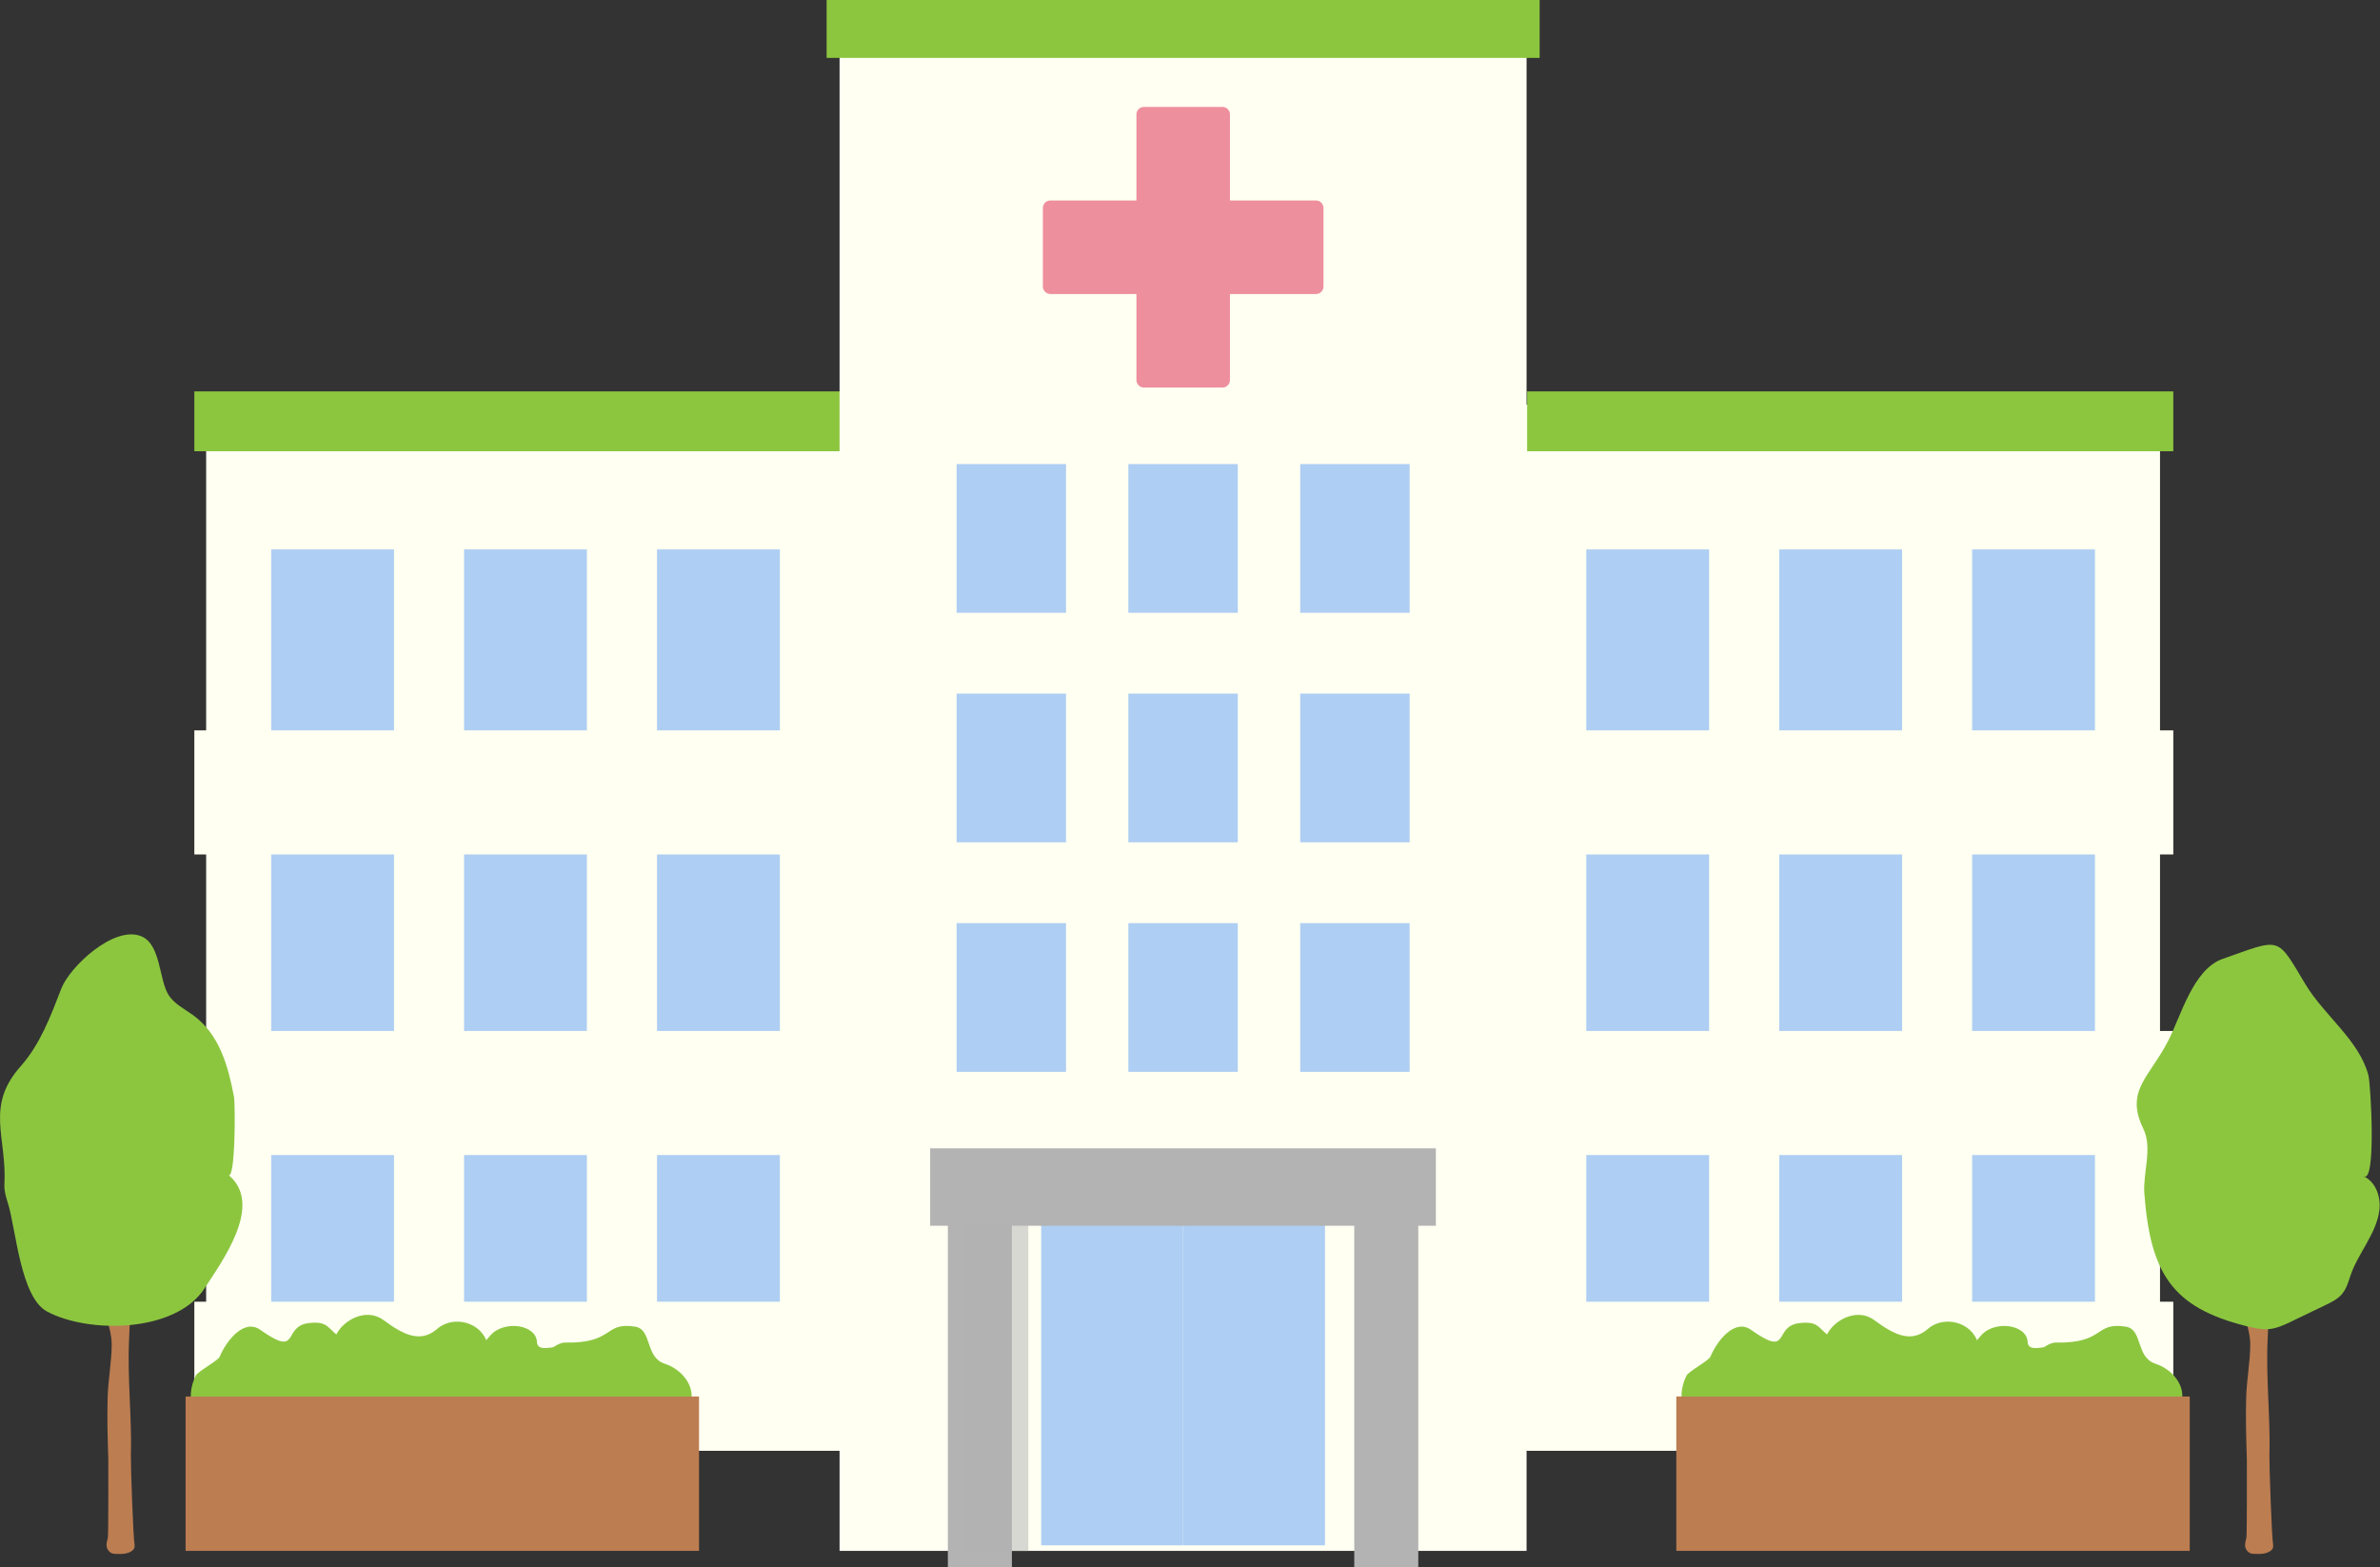 <?xml version="1.0" encoding="UTF-8"?>
<svg id="_レイヤー_2" data-name="レイヤー 2" xmlns="http://www.w3.org/2000/svg" viewBox="0 0 209.66 138.06">
  <rect x="0" y="0" width="209.66" height="138.06" fill="#333333" stroke="none"/>
  <defs>
    <style>
      .cls-1 {
        fill: #ee8f9e;
      }

      .cls-2 {
        fill: #aecef3;
      }

      .cls-3 {
        fill: #8cc63f;
      }

      .cls-4 {
        fill: #fffff2;
      }

      .cls-5 {
        fill: #bc7d51;
      }

      .cls-6, .cls-7 {
        fill: #b3b3b3;
      }

      .cls-7 {
        opacity: .5;
      }
    </style>
  </defs>
  <g id="_レイヤー_2-2" data-name="レイヤー 2">
    <g>
      <g>
        <rect class="cls-4" x="18.16" y="35.64" width="172.12" height="92.15"/>
        <g>
          <g>
            <rect class="cls-2" x="23.89" y="48.4" width="10.82" height="16.97"/>
            <rect class="cls-2" x="40.88" y="48.4" width="10.82" height="16.97"/>
            <rect class="cls-2" x="57.88" y="48.4" width="10.82" height="16.97"/>
            <rect class="cls-2" x="23.89" y="74.6" width="10.82" height="16.97"/>
            <rect class="cls-2" x="40.88" y="74.6" width="10.82" height="16.97"/>
            <rect class="cls-2" x="57.88" y="74.6" width="10.82" height="16.97"/>
            <rect class="cls-2" x="23.89" y="100.79" width="10.82" height="16.97"/>
            <rect class="cls-2" x="40.88" y="100.79" width="10.82" height="16.97"/>
            <rect class="cls-2" x="57.88" y="100.79" width="10.82" height="16.97"/>
          </g>
          <g>
            <rect class="cls-2" x="139.74" y="48.4" width="10.82" height="16.97"/>
            <rect class="cls-2" x="156.74" y="48.4" width="10.82" height="16.97"/>
            <rect class="cls-2" x="173.73" y="48.4" width="10.82" height="16.97"/>
            <rect class="cls-2" x="139.74" y="74.6" width="10.82" height="16.97"/>
            <rect class="cls-2" x="156.74" y="74.6" width="10.82" height="16.97"/>
            <rect class="cls-2" x="173.73" y="74.6" width="10.82" height="16.97"/>
            <rect class="cls-2" x="139.74" y="100.79" width="10.82" height="16.97"/>
            <rect class="cls-2" x="156.74" y="100.79" width="10.82" height="16.97"/>
            <rect class="cls-2" x="173.73" y="100.79" width="10.82" height="16.97"/>
          </g>
        </g>
        <rect class="cls-3" x="17.12" y="34.48" width="56.92" height="5.27"/>
        <rect class="cls-4" x="17.12" y="64.34" width="56.92" height="10.93"/>
        <rect class="cls-4" x="17.12" y="90.82" width="56.92" height="10.93"/>
        <rect class="cls-4" x="17.12" y="114.67" width="56.92" height="13.12"/>
        <rect class="cls-4" x="134.53" y="64.34" width="56.92" height="10.93"/>
        <rect class="cls-3" x="134.53" y="34.48" width="56.92" height="5.27"/>
        <rect class="cls-4" x="134.53" y="90.82" width="56.92" height="10.93"/>
        <rect class="cls-4" x="134.53" y="114.67" width="56.92" height="13.12"/>
        <rect class="cls-4" x="73.96" y="1.05" width="60.52" height="135.57"/>
        <g>
          <rect class="cls-2" x="84.27" y="40.88" width="9.64" height="13.1"/>
          <rect class="cls-2" x="99.4" y="40.88" width="9.64" height="13.1"/>
          <rect class="cls-2" x="114.54" y="40.88" width="9.64" height="13.1"/>
          <rect class="cls-2" x="84.27" y="61.1" width="9.64" height="13.1"/>
          <rect class="cls-2" x="99.4" y="61.1" width="9.64" height="13.1"/>
          <rect class="cls-2" x="114.54" y="61.1" width="9.64" height="13.1"/>
          <rect class="cls-2" x="84.27" y="81.32" width="9.64" height="13.1"/>
          <rect class="cls-2" x="99.4" y="81.32" width="9.64" height="13.1"/>
          <rect class="cls-2" x="114.54" y="81.32" width="9.64" height="13.1"/>
        </g>
        <g>
          <rect class="cls-2" x="91.72" y="106.93" width="12.5" height="29.2"/>
          <rect class="cls-2" x="104.22" y="106.93" width="12.5" height="29.2"/>
        </g>
        <rect class="cls-6" x="83.5" y="105.79" width="5.64" height="32.27"/>
        <rect class="cls-7" x="84.95" y="105.79" width="5.64" height="30.84"/>
        <rect class="cls-6" x="119.3" y="105.79" width="5.64" height="32.27"/>
        <rect class="cls-6" x="81.94" y="101.16" width="44.55" height="6.82"/>
        <g>
          <path class="cls-3" d="M177.76,121.22c.24-.41,2.09-2.98,3.36-2.95,4.35.08,3.36-1.85,6.16-1.4,1.5.25.85,2.69,2.59,3.26s2.96,2.36,2.09,3.9-.36,2.07-2.48,2.27-5.49-1.83-7.51-1.25-5.46-1.71-4.21-3.82Z"/>
          <path class="cls-3" d="M158.35,121.15s.06-.07.09-.11c.8-.9,2.26-.93,2.26-2.54,0-1.73,2.6-3.55,4.42-2.2s3.28,2.01,4.72.76,3.95-.58,4.43,1.35,2.5,1.44,3.75,1.44,3.47,2.79,1.16,4.04c-2.31,1.25-3.95.48-6.93.19s-2.5,1.54-5.49,2.02-6.64.67-7.41-1.44c-.38-1.04-1.85-2.37-1-3.51Z"/>
          <path class="cls-3" d="M148.56,121.19c.2-.39,1.97-1.33,2.11-1.67.62-1.47,2.16-3.37,3.57-2.38,3.56,2.53,1.93-.29,4.24-.58,2.31-.29,1.41.96,4.24,1.93,2.86.97,5.53,3.75,3.54,4.57-2.47,1.02-.65,1.97-4.12,2.26-3.47.29-4.14-.1-5.68-.58s-.1.77-3.18.48c-1.27-.12-4.13.13-4.84-1.02-.51-.83-.35-2.08.13-3.02Z"/>
          <path class="cls-3" d="M170.1,121.58s-.43-2.21,1.36-2.31,1.88-.29,3.07-1.64,4.01-.96,4.09.58,3.5-.96,3.92,1.64c.43,2.6,2.39,3.56.43,4.52s-2.73,1.73-5.54.96c-2.81-.77-3.41-2.79-5.2-2.02s-2.81.29-2.13-1.73Z"/>
          <rect class="cls-5" x="147.67" y="123.02" width="45.23" height="13.6"/>
        </g>
        <g>
          <path class="cls-3" d="M46.44,121.22c.24-.41,2.09-2.98,3.36-2.95,4.35.08,3.36-1.85,6.16-1.4,1.5.25.85,2.69,2.59,3.26s2.96,2.36,2.09,3.9c-.87,1.54-.36,2.07-2.48,2.27s-5.49-1.83-7.51-1.25-5.46-1.71-4.21-3.82Z"/>
          <path class="cls-3" d="M27.03,121.15s.06-.07.09-.11c.8-.9,2.26-.93,2.26-2.54,0-1.73,2.6-3.55,4.42-2.2s3.28,2.01,4.72.76,3.95-.58,4.43,1.35,2.5,1.44,3.75,1.44,3.47,2.79,1.16,4.04-3.95.48-6.93.19-2.5,1.54-5.49,2.02-6.64.67-7.41-1.44c-.38-1.04-1.85-2.37-1-3.51Z"/>
          <path class="cls-3" d="M17.24,121.19c.2-.39,1.97-1.33,2.11-1.67.62-1.47,2.16-3.37,3.57-2.38,3.56,2.53,1.93-.29,4.24-.58,2.31-.29,1.41.96,4.24,1.93,2.86.97,5.53,3.75,3.54,4.57-2.47,1.02-.65,1.97-4.12,2.26-3.47.29-4.14-.1-5.68-.58s-.1.77-3.18.48c-1.27-.12-4.13.13-4.84-1.02-.51-.83-.35-2.08.13-3.02Z"/>
          <path class="cls-3" d="M38.78,121.58s-.43-2.21,1.36-2.31,1.88-.29,3.07-1.64,4.01-.96,4.09.58,3.5-.96,3.92,1.64,2.39,3.56.43,4.52-2.73,1.73-5.54.96c-2.81-.77-3.41-2.79-5.2-2.02s-2.81.29-2.13-1.73Z"/>
          <rect class="cls-5" x="16.35" y="123.02" width="45.23" height="13.6"/>
        </g>
        <rect class="cls-3" x="72.82" width="62.81" height="5.1"/>
        <path class="cls-1" d="M116.59,18.32c0-.37-.3-.66-.66-.66h-7.58v-7.58c0-.37-.3-.66-.66-.66h-6.92c-.37,0-.66.3-.66.66v7.58h0s0,0,0,0h-7.58c-.37,0-.66.3-.66.66v6.92c0,.37.3.66.66.66h7.58v7.58c0,.37.3.66.66.66h6.92c.37,0,.66-.3.66-.66v-7.58h7.58c.37,0,.66-.3.66-.66v-6.92Z"/>
      </g>
      <g>
        <path class="cls-5" d="M11.86,136.11c-.13-.62-.35-7.15-.33-7.83.1-3.36-.32-6.86-.16-10.26.06-1.36.13-2.72.13-4.08,0-.73.17-2.11-.2-2.77-.48-.85-1.4-.7-1.55.29-.13.83-1.05.73-1.03,1.57.04,1.48,1.12,3.89,1.12,5.37,0,1.57-.32,3.15-.36,4.74-.05,1.79,0,3.59.06,5.38,0,.28.02,6.67-.04,6.95-.09.38-.25.81.1,1.18.28.3.55.22.91.24.68.04,1.45-.25,1.34-.78Z"/>
        <path class="cls-3" d="M20.11,103.51c.63.51.63-6.22.5-6.91-.51-2.67-1.27-5.47-3.58-7.16-.78-.57-1.72-1.01-2.21-1.84-.82-1.37-.66-4.41-2.37-5.12-2.39-1-6.31,2.68-7.05,4.61-.93,2.41-1.86,4.9-3.57,6.83-3.16,3.55-1.21,6.21-1.44,10.44-.03.55.14,1.08.3,1.6.72,2.3,1.1,8.31,3.45,9.57,3.64,1.96,11.33,1.9,13.89-2.05,1.55-2.39,5.24-7.4,2.09-9.98Z"/>
      </g>
      <g>
        <path class="cls-5" d="M200.25,136.11c-.13-.62-.35-7.15-.33-7.83.1-3.36-.32-6.86-.16-10.26.06-1.36.13-2.72.13-4.08,0-.73.17-2.11-.2-2.77-.48-.85-1.4-.7-1.55.29-.13.83-1.05.73-1.03,1.57.04,1.48,1.12,3.89,1.12,5.37,0,1.57-.32,3.15-.36,4.74-.05,1.79,0,3.59.06,5.38,0,.28.02,6.67-.04,6.95-.09.38-.25.81.1,1.18.28.3.55.22.91.24.68.04,1.45-.25,1.34-.78Z"/>
        <path class="cls-3" d="M208.26,103.63c1.08.51.58-8.14.38-8.9-.8-3.08-3.87-5.24-5.54-8.01-2.58-4.29-2.07-4.09-7.3-2.25-2.6.91-3.67,5.02-4.79,7.2-1.65,3.23-3.84,4.4-2.2,7.76.83,1.7-.04,3.88.09,5.69.53,7.05,2.45,10.05,8.94,11.69.68.17,1.37.34,2.07.27.7-.07,1.34-.38,1.97-.68,1-.48,2.01-.97,3.01-1.45.5-.24,1.02-.5,1.39-.92.38-.43.57-1,.74-1.55.64-2,2.29-3.73,2.58-5.82.16-1.18-.29-2.52-1.36-3.03Z"/>
      </g>
    </g>
  </g>
</svg>